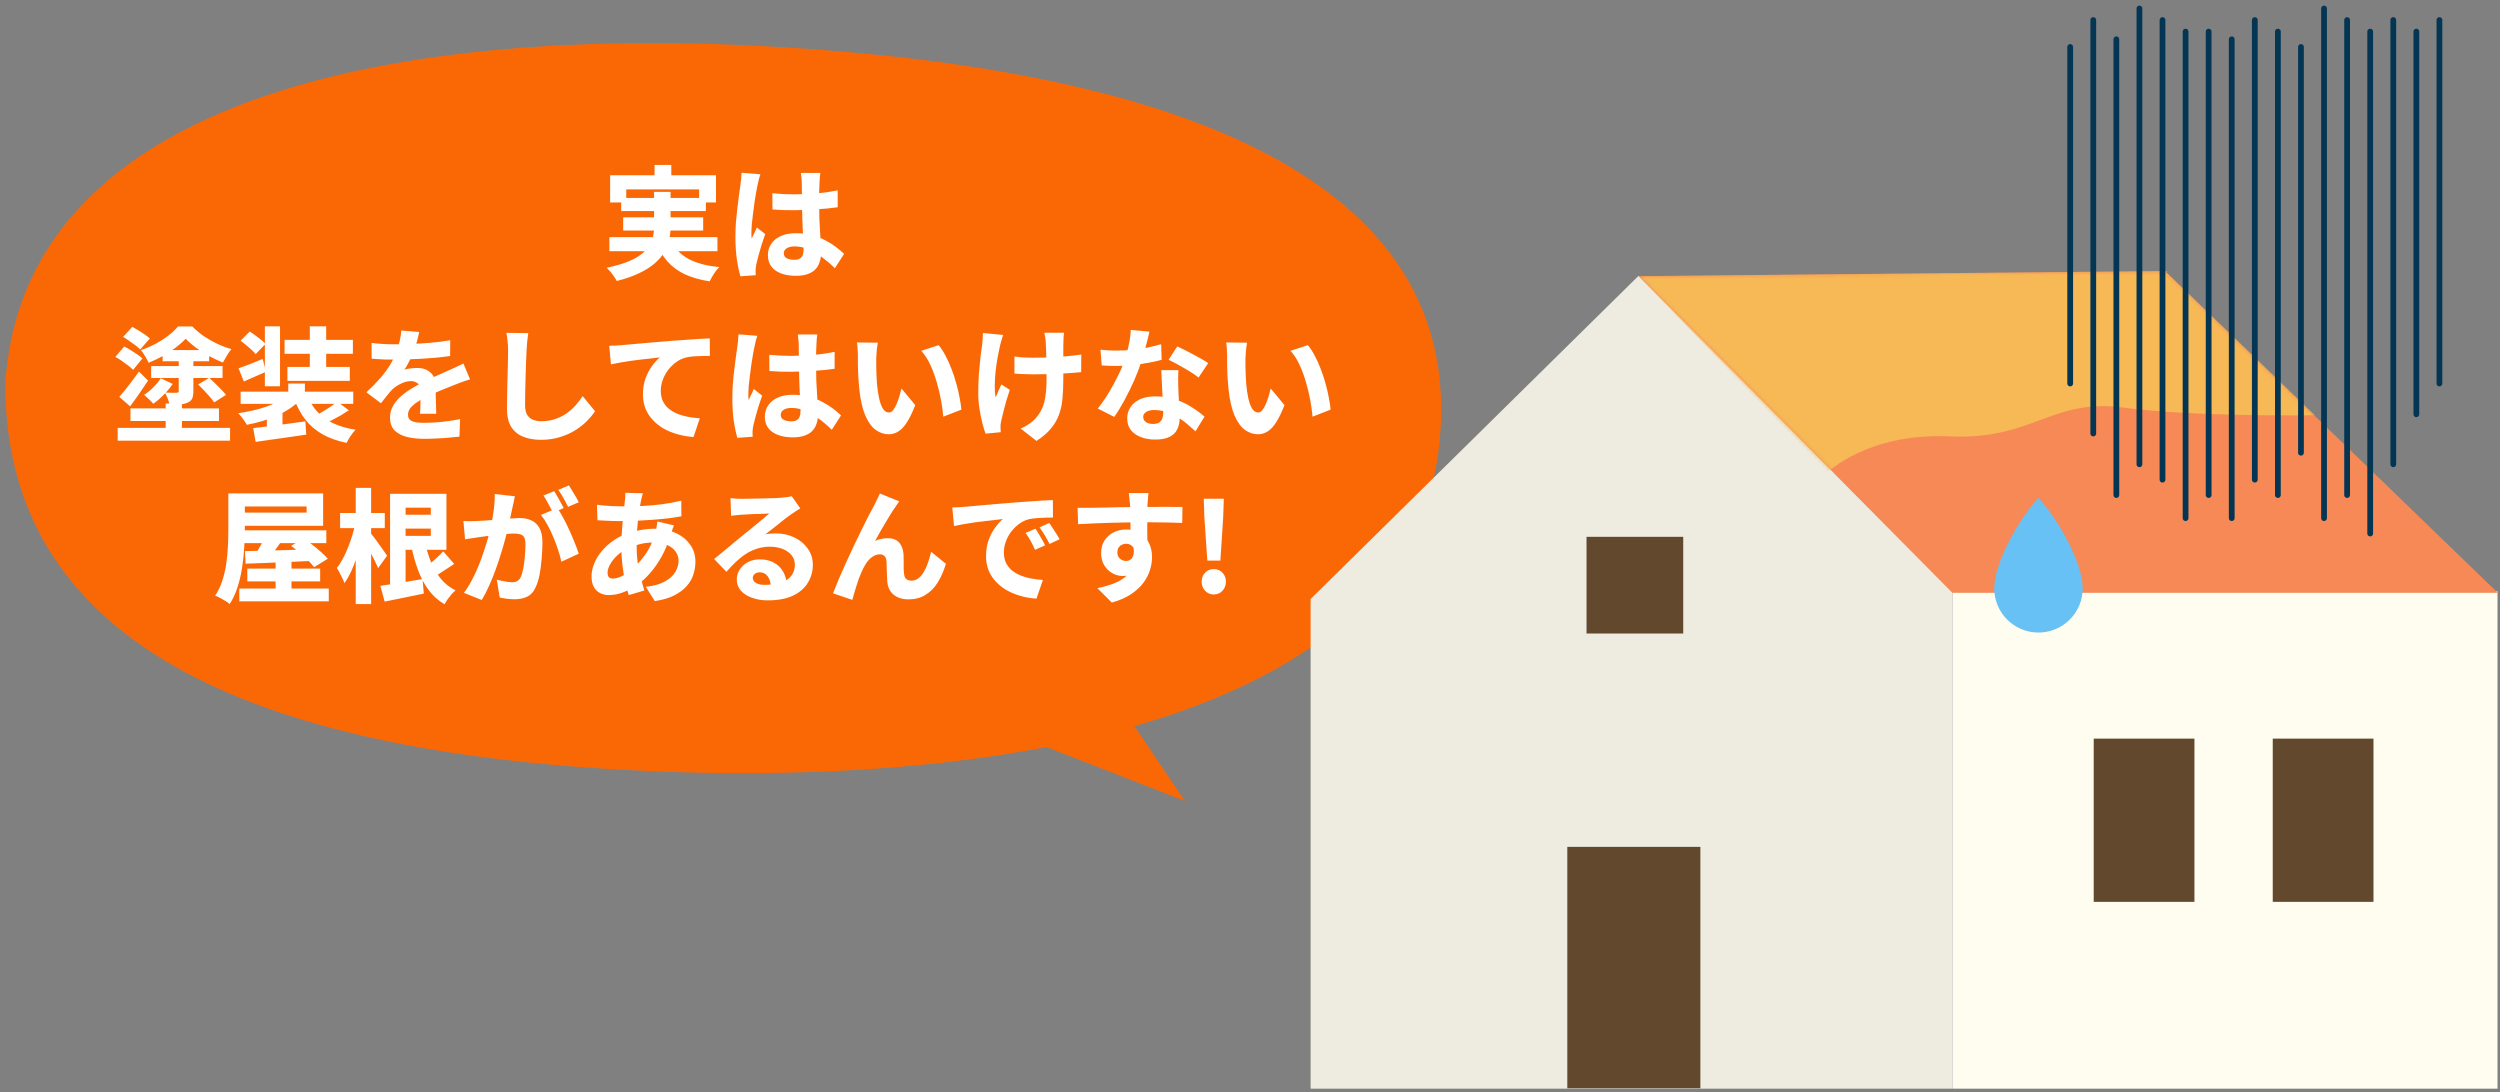 <svg width="650" height="284" viewBox="0 0 650 284" fill="none" xmlns="http://www.w3.org/2000/svg">
<rect x="0" y="0" width="650" height="284" fill="#808080" stroke="none"/>
<g clip-path="url(#clip0_3027_5962)">
<path d="M374.03 117.124C365.503 185.516 263.5 205.738 161.703 200.138C59.905 194.537 1.371 164.341 1.371 99.804C5.907 27.201 98.224 6.475 200.021 12.075C301.81 17.708 383.042 44.847 374.03 117.124Z" fill="#FA6806"/>
<path d="M280.199 166.939L262.034 190.337L308.059 208.235L280.199 166.939Z" fill="#FA6806"/>
<path d="M170.186 42.879H174.538V48.127H170.186V42.879ZM158.634 45.567H186.154V52.639H181.77V49.247H162.826V52.639H158.634V45.567ZM161.514 51.455H183.53V54.879H161.514V51.455ZM158.442 61.663H186.538V65.311H158.442V61.663ZM162.026 56.511H182.826V59.935H162.026V56.511ZM174.378 62.367C175.316 64.458 176.81 66.079 178.858 67.231C180.927 68.383 183.647 69.119 187.018 69.439C186.57 69.866 186.1 70.453 185.61 71.199C185.14 71.946 184.778 72.597 184.522 73.151C182.026 72.767 179.882 72.159 178.09 71.327C176.319 70.495 174.826 69.407 173.61 68.063C172.415 66.719 171.402 65.077 170.57 63.135L174.378 62.367ZM170.058 49.887H174.346V59.039C174.346 60.17 174.218 61.29 173.962 62.399C173.727 63.487 173.311 64.543 172.714 65.567C172.116 66.591 171.284 67.562 170.218 68.479C169.172 69.397 167.839 70.239 166.218 71.007C164.596 71.797 162.644 72.479 160.362 73.055C160.212 72.757 159.988 72.394 159.69 71.967C159.412 71.541 159.092 71.114 158.73 70.687C158.388 70.282 158.058 69.93 157.738 69.631C159.914 69.162 161.727 68.639 163.178 68.063C164.65 67.466 165.834 66.815 166.73 66.111C167.647 65.407 168.34 64.671 168.81 63.903C169.3 63.114 169.631 62.314 169.802 61.503C169.972 60.671 170.058 59.829 170.058 58.975V49.887ZM200.81 50.239C201.748 50.325 202.687 50.399 203.626 50.463C204.564 50.506 205.524 50.527 206.506 50.527C208.447 50.527 210.388 50.442 212.33 50.271C214.292 50.101 216.116 49.834 217.802 49.471V53.887C216.116 54.122 214.303 54.303 212.362 54.431C210.42 54.559 208.468 54.634 206.506 54.655C205.567 54.655 204.618 54.645 203.658 54.623C202.719 54.581 201.78 54.527 200.842 54.463L200.81 50.239ZM213.29 44.959C213.247 45.258 213.204 45.599 213.162 45.983C213.14 46.346 213.119 46.698 213.098 47.039C213.076 47.381 213.055 47.839 213.034 48.415C213.012 48.991 212.991 49.642 212.97 50.367C212.97 51.093 212.97 51.861 212.97 52.671C212.97 54.207 212.991 55.615 213.034 56.895C213.098 58.175 213.162 59.349 213.226 60.415C213.29 61.461 213.343 62.421 213.386 63.295C213.45 64.17 213.482 64.981 213.482 65.727C213.482 66.602 213.354 67.413 213.098 68.159C212.863 68.885 212.49 69.514 211.978 70.047C211.466 70.581 210.794 70.986 209.962 71.263C209.151 71.562 208.159 71.711 206.986 71.711C204.746 71.711 202.964 71.253 201.642 70.335C200.319 69.418 199.658 68.085 199.658 66.335C199.658 65.205 199.956 64.213 200.554 63.359C201.151 62.485 201.994 61.813 203.082 61.343C204.17 60.874 205.45 60.639 206.922 60.639C208.479 60.639 209.887 60.81 211.146 61.151C212.426 61.493 213.578 61.941 214.602 62.495C215.626 63.029 216.543 63.605 217.354 64.223C218.164 64.842 218.868 65.439 219.466 66.015L217.066 69.727C215.828 68.533 214.623 67.519 213.45 66.687C212.298 65.834 211.156 65.183 210.026 64.735C208.895 64.287 207.743 64.063 206.57 64.063C205.738 64.063 205.066 64.223 204.554 64.543C204.042 64.863 203.786 65.301 203.786 65.855C203.786 66.453 204.052 66.89 204.586 67.167C205.119 67.423 205.77 67.551 206.538 67.551C207.135 67.551 207.604 67.445 207.946 67.231C208.308 67.018 208.564 66.709 208.714 66.303C208.863 65.898 208.938 65.397 208.938 64.799C208.938 64.245 208.916 63.53 208.874 62.655C208.831 61.759 208.778 60.778 208.714 59.711C208.671 58.623 208.628 57.482 208.586 56.287C208.543 55.071 208.522 53.877 208.522 52.703C208.522 51.445 208.511 50.314 208.49 49.311C208.49 48.287 208.479 47.551 208.458 47.103C208.458 46.869 208.426 46.538 208.362 46.111C208.319 45.663 208.276 45.279 208.234 44.959H213.29ZM197.706 45.311C197.62 45.546 197.514 45.877 197.386 46.303C197.279 46.709 197.183 47.114 197.098 47.519C197.012 47.903 196.948 48.191 196.906 48.383C196.82 48.767 196.714 49.333 196.586 50.079C196.458 50.826 196.319 51.679 196.17 52.639C196.042 53.578 195.914 54.549 195.786 55.551C195.658 56.533 195.551 57.471 195.466 58.367C195.402 59.263 195.37 60.021 195.37 60.639C195.37 60.81 195.37 61.045 195.37 61.343C195.391 61.621 195.423 61.855 195.466 62.047C195.594 61.685 195.732 61.354 195.882 61.055C196.052 60.735 196.212 60.426 196.362 60.127C196.511 59.807 196.65 59.477 196.778 59.135L198.954 60.863C198.634 61.781 198.314 62.73 197.994 63.711C197.695 64.693 197.428 65.621 197.194 66.495C196.959 67.349 196.778 68.074 196.65 68.671C196.607 68.885 196.564 69.151 196.522 69.471C196.479 69.77 196.458 70.005 196.458 70.175C196.458 70.346 196.458 70.559 196.458 70.815C196.458 71.071 196.468 71.317 196.49 71.551L192.49 71.839C192.17 70.751 191.871 69.322 191.594 67.551C191.338 65.759 191.21 63.775 191.21 61.599C191.21 60.383 191.252 59.125 191.338 57.823C191.444 56.522 191.572 55.263 191.722 54.047C191.871 52.81 192.01 51.701 192.138 50.719C192.287 49.717 192.404 48.906 192.49 48.287C192.554 47.818 192.618 47.274 192.682 46.655C192.746 46.037 192.788 45.461 192.81 44.927L197.706 45.311ZM30.598 111.247H59.814V114.575H30.598V111.247ZM33.926 106.191H56.934V109.455H33.926V106.191ZM42.278 91.023H54.374V93.935H42.278V91.023ZM39.302 95.183H57.862V98.287H39.302V95.183ZM51.526 99.951L54.406 98.223C54.897 98.671 55.409 99.162 55.942 99.695C56.497 100.229 57.02 100.751 57.51 101.263C58.022 101.775 58.438 102.245 58.758 102.671L55.686 104.623C55.409 104.197 55.036 103.717 54.566 103.183C54.097 102.629 53.596 102.074 53.062 101.519C52.529 100.943 52.017 100.421 51.526 99.951ZM46.47 93.071H50.278V101.711C50.278 102.522 50.172 103.162 49.958 103.631C49.766 104.079 49.372 104.431 48.774 104.687C48.22 104.943 47.548 105.103 46.758 105.167C45.99 105.21 45.094 105.231 44.07 105.231C43.985 104.741 43.825 104.197 43.59 103.599C43.356 103.002 43.121 102.49 42.886 102.063C43.484 102.085 44.092 102.106 44.71 102.127C45.329 102.127 45.734 102.127 45.926 102.127C46.118 102.106 46.257 102.063 46.342 101.999C46.428 101.935 46.47 101.818 46.47 101.647V93.071ZM41.798 98.351L44.902 99.823C44.241 100.805 43.452 101.754 42.534 102.671C41.638 103.589 40.742 104.357 39.846 104.975C39.569 104.634 39.196 104.239 38.726 103.791C38.257 103.343 37.83 102.97 37.446 102.671C38.278 102.159 39.089 101.498 39.878 100.687C40.689 99.877 41.329 99.098 41.798 98.351ZM48.262 88.079C47.558 88.847 46.684 89.626 45.638 90.415C44.614 91.183 43.494 91.909 42.278 92.591C41.084 93.253 39.868 93.829 38.63 94.319C38.438 93.829 38.14 93.263 37.734 92.623C37.35 91.983 36.988 91.45 36.646 91.023C37.926 90.597 39.174 90.063 40.39 89.423C41.628 88.762 42.758 88.037 43.782 87.247C44.806 86.458 45.638 85.669 46.278 84.879H49.99C50.908 85.797 51.91 86.639 52.998 87.407C54.108 88.154 55.27 88.815 56.486 89.391C57.702 89.967 58.929 90.426 60.166 90.767C59.782 91.237 59.388 91.802 58.982 92.463C58.598 93.103 58.257 93.701 57.958 94.255C56.87 93.829 55.718 93.295 54.502 92.655C53.286 91.994 52.134 91.269 51.046 90.479C49.958 89.669 49.03 88.869 48.262 88.079ZM43.078 104.911H47.302V113.295H43.078V104.911ZM29.99 92.783L32.294 90.095C32.828 90.351 33.382 90.661 33.958 91.023C34.556 91.386 35.132 91.759 35.686 92.143C36.241 92.506 36.689 92.858 37.03 93.199L34.598 96.175C34.3 95.834 33.884 95.461 33.35 95.055C32.838 94.65 32.284 94.245 31.686 93.839C31.089 93.434 30.524 93.082 29.99 92.783ZM32.006 87.599L34.406 84.975C34.918 85.253 35.462 85.573 36.038 85.935C36.614 86.277 37.158 86.629 37.67 86.991C38.204 87.354 38.63 87.695 38.95 88.015L36.454 90.863C36.156 90.543 35.75 90.191 35.238 89.807C34.748 89.423 34.214 89.039 33.638 88.655C33.084 88.25 32.54 87.898 32.006 87.599ZM31.014 103.183C31.484 102.65 32.006 102.031 32.582 101.327C33.158 100.602 33.745 99.845 34.342 99.055C34.961 98.245 35.558 97.434 36.134 96.623L38.502 98.959C37.777 100.069 37.009 101.199 36.198 102.351C35.409 103.503 34.62 104.602 33.83 105.647L31.014 103.183ZM74.95 99.727H79.27V103.951H74.95V99.727ZM74.566 102.831L77.83 104.207C77.062 104.975 76.166 105.69 75.142 106.351C74.14 107.013 73.052 107.61 71.878 108.143C70.705 108.655 69.468 109.103 68.166 109.487C66.865 109.871 65.532 110.191 64.166 110.447C63.932 109.978 63.59 109.455 63.142 108.879C62.716 108.282 62.31 107.802 61.926 107.439C63.206 107.247 64.465 107.013 65.702 106.735C66.94 106.458 68.113 106.127 69.222 105.743C70.332 105.338 71.345 104.901 72.262 104.431C73.18 103.941 73.948 103.407 74.566 102.831ZM79.974 102.895C80.572 104.495 81.425 105.893 82.534 107.087C83.644 108.282 85.02 109.274 86.662 110.063C88.305 110.831 90.236 111.386 92.454 111.727C92.049 112.133 91.612 112.677 91.142 113.359C90.694 114.042 90.353 114.639 90.118 115.151C87.644 114.639 85.532 113.882 83.782 112.879C82.033 111.877 80.561 110.607 79.366 109.071C78.193 107.535 77.212 105.711 76.422 103.599L79.974 102.895ZM87.686 104.431L90.694 106.671C90.033 107.119 89.329 107.567 88.582 108.015C87.836 108.442 87.1 108.837 86.374 109.199C85.649 109.562 84.977 109.893 84.358 110.191L81.83 108.143C82.47 107.845 83.142 107.482 83.846 107.055C84.572 106.629 85.265 106.191 85.926 105.743C86.609 105.274 87.196 104.837 87.686 104.431ZM65.83 111.311C67.004 111.183 68.326 111.023 69.798 110.831C71.292 110.639 72.86 110.437 74.502 110.223C76.145 109.989 77.777 109.765 79.398 109.551L79.622 113.007C78.086 113.242 76.529 113.466 74.95 113.679C73.393 113.914 71.889 114.127 70.438 114.319C68.988 114.533 67.665 114.725 66.47 114.895L65.83 111.311ZM62.566 101.839H91.846V105.007H62.566V101.839ZM73.99 88.367H91.75V91.983H73.99V88.367ZM74.726 95.407H90.95V99.023H74.726V95.407ZM68.87 84.847H72.806V100.431H68.87V84.847ZM80.55 84.847H84.806V97.935H80.55V84.847ZM62.534 88.591L64.934 86.191C65.617 86.639 66.364 87.173 67.174 87.791C67.985 88.389 68.604 88.933 69.03 89.423L66.47 92.079C66.214 91.738 65.862 91.365 65.414 90.959C64.966 90.533 64.486 90.117 63.974 89.711C63.484 89.285 63.004 88.911 62.534 88.591ZM62.022 95.759C62.854 95.461 63.814 95.109 64.902 94.703C66.012 94.277 67.142 93.818 68.294 93.327L69.158 96.655C68.22 97.061 67.249 97.487 66.246 97.935C65.244 98.383 64.294 98.799 63.398 99.183L62.022 95.759ZM69.382 108.047L71.718 105.711L73.446 106.255V112.687H69.382V108.047ZM108.998 86.319C108.87 86.917 108.689 87.685 108.454 88.623C108.22 89.541 107.868 90.586 107.398 91.759C107.1 92.485 106.748 93.253 106.342 94.063C105.937 94.853 105.532 95.546 105.126 96.143C105.361 96.037 105.681 95.951 106.086 95.887C106.513 95.802 106.94 95.749 107.366 95.727C107.814 95.685 108.198 95.663 108.518 95.663C109.884 95.663 111.014 96.058 111.91 96.847C112.828 97.637 113.286 98.81 113.286 100.367C113.286 100.794 113.286 101.317 113.286 101.935C113.308 102.554 113.318 103.194 113.318 103.855C113.34 104.517 113.361 105.178 113.382 105.839C113.404 106.479 113.414 107.055 113.414 107.567H109.19C109.233 107.205 109.265 106.789 109.286 106.319C109.308 105.85 109.318 105.349 109.318 104.815C109.34 104.261 109.35 103.738 109.35 103.247C109.372 102.735 109.382 102.255 109.382 101.807C109.382 100.762 109.116 100.047 108.582 99.663C108.049 99.279 107.473 99.087 106.854 99.087C106.001 99.087 105.126 99.311 104.23 99.759C103.334 100.186 102.588 100.687 101.99 101.263C101.521 101.754 101.052 102.298 100.582 102.895C100.113 103.471 99.601 104.122 99.046 104.847L95.27 101.999C96.593 100.783 97.756 99.599 98.758 98.447C99.782 97.295 100.657 96.122 101.382 94.927C102.108 93.733 102.705 92.517 103.174 91.279C103.473 90.405 103.729 89.509 103.942 88.591C104.156 87.674 104.284 86.789 104.326 85.935L108.998 86.319ZM96.614 89.167C97.446 89.274 98.396 89.359 99.462 89.423C100.529 89.487 101.478 89.519 102.31 89.519C103.718 89.519 105.265 89.487 106.95 89.423C108.636 89.359 110.342 89.253 112.07 89.103C113.82 88.954 115.484 88.741 117.062 88.463L117.03 92.559C115.9 92.73 114.662 92.879 113.318 93.007C111.996 93.114 110.652 93.21 109.286 93.295C107.921 93.359 106.62 93.413 105.382 93.455C104.145 93.477 103.046 93.487 102.086 93.487C101.66 93.487 101.126 93.487 100.486 93.487C99.868 93.466 99.217 93.434 98.534 93.391C97.852 93.349 97.212 93.306 96.614 93.263V89.167ZM122.214 98.639C121.873 98.725 121.457 98.853 120.966 99.023C120.476 99.194 119.974 99.375 119.462 99.567C118.972 99.738 118.534 99.909 118.15 100.079C117.148 100.463 115.953 100.943 114.566 101.519C113.201 102.074 111.772 102.735 110.278 103.503C109.34 103.973 108.561 104.442 107.942 104.911C107.324 105.381 106.854 105.85 106.534 106.319C106.236 106.789 106.086 107.301 106.086 107.855C106.086 108.239 106.161 108.57 106.31 108.847C106.481 109.103 106.737 109.317 107.078 109.487C107.441 109.637 107.889 109.754 108.422 109.839C108.977 109.903 109.638 109.935 110.406 109.935C111.793 109.935 113.318 109.85 114.982 109.679C116.668 109.487 118.214 109.253 119.622 108.975L119.462 113.519C118.801 113.605 117.937 113.69 116.87 113.775C115.825 113.882 114.726 113.957 113.574 113.999C112.444 114.063 111.356 114.095 110.31 114.095C108.604 114.095 107.078 113.925 105.734 113.583C104.412 113.242 103.356 112.677 102.566 111.887C101.798 111.077 101.414 109.978 101.414 108.591C101.414 107.439 101.681 106.405 102.214 105.487C102.748 104.57 103.441 103.738 104.294 102.991C105.148 102.245 106.076 101.573 107.078 100.975C108.081 100.378 109.062 99.845 110.022 99.375C111.004 98.863 111.868 98.437 112.614 98.095C113.382 97.754 114.086 97.445 114.726 97.167C115.388 96.869 116.028 96.581 116.646 96.303C117.308 96.026 117.948 95.738 118.566 95.439C119.206 95.141 119.846 94.831 120.486 94.511L122.214 98.639ZM137.35 86.607C137.244 87.311 137.148 88.079 137.062 88.911C136.998 89.743 136.945 90.501 136.902 91.183C136.86 92.015 136.817 93.05 136.774 94.287C136.732 95.503 136.689 96.783 136.646 98.127C136.604 99.471 136.572 100.783 136.55 102.063C136.529 103.322 136.518 104.421 136.518 105.359C136.518 106.405 136.7 107.237 137.062 107.855C137.446 108.453 137.948 108.879 138.566 109.135C139.206 109.391 139.921 109.519 140.71 109.519C141.969 109.519 143.132 109.349 144.198 109.007C145.286 108.645 146.268 108.175 147.142 107.599C148.017 107.002 148.817 106.309 149.542 105.519C150.268 104.73 150.918 103.887 151.494 102.991L154.726 106.927C154.214 107.695 153.542 108.506 152.71 109.359C151.878 110.213 150.876 111.023 149.702 111.791C148.529 112.538 147.185 113.146 145.67 113.615C144.156 114.106 142.481 114.351 140.646 114.351C138.854 114.351 137.286 114.074 135.942 113.519C134.62 112.965 133.596 112.101 132.87 110.927C132.166 109.733 131.814 108.218 131.814 106.383C131.814 105.551 131.825 104.581 131.846 103.471C131.868 102.362 131.889 101.21 131.91 100.015C131.953 98.799 131.985 97.615 132.006 96.463C132.028 95.29 132.049 94.245 132.07 93.327C132.092 92.389 132.102 91.674 132.102 91.183C132.102 90.351 132.06 89.541 131.974 88.751C131.91 87.962 131.804 87.226 131.654 86.543L137.35 86.607ZM158.398 89.903C159.038 89.882 159.656 89.861 160.254 89.839C160.851 89.797 161.299 89.765 161.598 89.743C162.302 89.679 163.134 89.605 164.094 89.519C165.075 89.413 166.152 89.317 167.326 89.231C168.52 89.125 169.79 89.018 171.134 88.911C172.478 88.805 173.886 88.687 175.358 88.559C176.446 88.474 177.544 88.399 178.654 88.335C179.784 88.25 180.862 88.175 181.886 88.111C182.91 88.047 183.795 88.005 184.542 87.983L184.574 92.527C184.019 92.527 183.368 92.538 182.622 92.559C181.875 92.581 181.128 92.613 180.382 92.655C179.656 92.698 178.995 92.794 178.398 92.943C177.502 93.157 176.648 93.551 175.838 94.127C175.048 94.703 174.344 95.386 173.726 96.175C173.128 96.965 172.659 97.829 172.318 98.767C171.976 99.685 171.806 100.623 171.806 101.583C171.806 102.586 171.976 103.471 172.318 104.239C172.68 104.986 173.171 105.637 173.79 106.191C174.43 106.725 175.176 107.173 176.03 107.535C176.883 107.898 177.811 108.175 178.814 108.367C179.816 108.559 180.862 108.687 181.95 108.751L180.318 113.615C178.931 113.53 177.587 113.306 176.286 112.943C174.984 112.581 173.779 112.101 172.67 111.503C171.582 110.885 170.622 110.138 169.79 109.263C168.958 108.389 168.307 107.397 167.838 106.287C167.39 105.157 167.166 103.898 167.166 102.511C167.166 101.018 167.39 99.642 167.838 98.383C168.307 97.125 168.883 96.037 169.566 95.119C170.248 94.181 170.92 93.445 171.582 92.911C170.984 92.975 170.291 93.061 169.502 93.167C168.712 93.253 167.848 93.349 166.91 93.455C165.992 93.562 165.054 93.679 164.094 93.807C163.155 93.935 162.227 94.085 161.31 94.255C160.414 94.405 159.592 94.565 158.846 94.735L158.398 89.903ZM200.013 92.239C200.951 92.325 201.89 92.399 202.829 92.463C203.767 92.506 204.727 92.527 205.709 92.527C207.65 92.527 209.591 92.442 211.533 92.271C213.495 92.101 215.319 91.834 217.005 91.471V95.887C215.319 96.122 213.506 96.303 211.565 96.431C209.623 96.559 207.671 96.634 205.709 96.655C204.77 96.655 203.821 96.645 202.861 96.623C201.922 96.581 200.983 96.527 200.045 96.463L200.013 92.239ZM212.493 86.959C212.45 87.258 212.407 87.599 212.365 87.983C212.343 88.346 212.322 88.698 212.301 89.039C212.279 89.381 212.258 89.839 212.237 90.415C212.215 90.991 212.194 91.642 212.173 92.367C212.173 93.093 212.173 93.861 212.173 94.671C212.173 96.207 212.194 97.615 212.237 98.895C212.301 100.175 212.365 101.349 212.429 102.415C212.493 103.461 212.546 104.421 212.589 105.295C212.653 106.17 212.685 106.981 212.685 107.727C212.685 108.602 212.557 109.413 212.301 110.159C212.066 110.885 211.693 111.514 211.181 112.047C210.669 112.581 209.997 112.986 209.165 113.263C208.354 113.562 207.362 113.711 206.189 113.711C203.949 113.711 202.167 113.253 200.845 112.335C199.522 111.418 198.861 110.085 198.861 108.335C198.861 107.205 199.159 106.213 199.757 105.359C200.354 104.485 201.197 103.813 202.285 103.343C203.373 102.874 204.653 102.639 206.125 102.639C207.682 102.639 209.09 102.81 210.349 103.151C211.629 103.493 212.781 103.941 213.805 104.495C214.829 105.029 215.746 105.605 216.557 106.223C217.367 106.842 218.071 107.439 218.669 108.015L216.269 111.727C215.031 110.533 213.826 109.519 212.653 108.687C211.501 107.834 210.359 107.183 209.229 106.735C208.098 106.287 206.946 106.063 205.773 106.063C204.941 106.063 204.269 106.223 203.757 106.543C203.245 106.863 202.989 107.301 202.989 107.855C202.989 108.453 203.255 108.89 203.789 109.167C204.322 109.423 204.973 109.551 205.741 109.551C206.338 109.551 206.807 109.445 207.149 109.231C207.511 109.018 207.767 108.709 207.917 108.303C208.066 107.898 208.141 107.397 208.141 106.799C208.141 106.245 208.119 105.53 208.077 104.655C208.034 103.759 207.981 102.778 207.917 101.711C207.874 100.623 207.831 99.482 207.789 98.287C207.746 97.071 207.725 95.877 207.725 94.703C207.725 93.445 207.714 92.314 207.693 91.311C207.693 90.287 207.682 89.551 207.661 89.103C207.661 88.869 207.629 88.538 207.565 88.111C207.522 87.663 207.479 87.279 207.437 86.959H212.493ZM196.909 87.311C196.823 87.546 196.717 87.877 196.589 88.303C196.482 88.709 196.386 89.114 196.301 89.519C196.215 89.903 196.151 90.191 196.109 90.383C196.023 90.767 195.917 91.333 195.789 92.079C195.661 92.826 195.522 93.679 195.373 94.639C195.245 95.578 195.117 96.549 194.989 97.551C194.861 98.533 194.754 99.471 194.669 100.367C194.605 101.263 194.573 102.021 194.573 102.639C194.573 102.81 194.573 103.045 194.573 103.343C194.594 103.621 194.626 103.855 194.669 104.047C194.797 103.685 194.935 103.354 195.085 103.055C195.255 102.735 195.415 102.426 195.565 102.127C195.714 101.807 195.853 101.477 195.981 101.135L198.157 102.863C197.837 103.781 197.517 104.73 197.197 105.711C196.898 106.693 196.631 107.621 196.397 108.495C196.162 109.349 195.981 110.074 195.853 110.671C195.81 110.885 195.767 111.151 195.725 111.471C195.682 111.77 195.661 112.005 195.661 112.175C195.661 112.346 195.661 112.559 195.661 112.815C195.661 113.071 195.671 113.317 195.693 113.551L191.693 113.839C191.373 112.751 191.074 111.322 190.797 109.551C190.541 107.759 190.413 105.775 190.413 103.599C190.413 102.383 190.455 101.125 190.541 99.823C190.647 98.522 190.775 97.263 190.925 96.047C191.074 94.81 191.213 93.701 191.341 92.719C191.49 91.717 191.607 90.906 191.693 90.287C191.757 89.818 191.821 89.274 191.885 88.655C191.949 88.037 191.991 87.461 192.013 86.927L196.909 87.311ZM228.237 89.103C228.151 89.509 228.077 89.978 228.013 90.511C227.97 91.023 227.927 91.525 227.885 92.015C227.842 92.506 227.821 92.911 227.821 93.231C227.821 93.914 227.821 94.629 227.821 95.375C227.842 96.101 227.863 96.826 227.885 97.551C227.906 98.277 227.949 99.023 228.013 99.791C228.141 101.242 228.333 102.533 228.589 103.663C228.845 104.773 229.175 105.647 229.581 106.287C229.986 106.927 230.509 107.247 231.149 107.247C231.533 107.247 231.885 107.045 232.205 106.639C232.546 106.213 232.855 105.669 233.133 105.007C233.41 104.346 233.655 103.663 233.869 102.959C234.082 102.234 234.253 101.583 234.381 101.007L237.965 105.327C237.239 107.205 236.514 108.698 235.789 109.807C235.085 110.917 234.349 111.706 233.581 112.175C232.813 112.666 231.981 112.911 231.085 112.911C229.869 112.911 228.727 112.527 227.661 111.759C226.615 110.991 225.719 109.743 224.973 108.015C224.226 106.266 223.703 103.951 223.405 101.071C223.298 100.069 223.213 99.023 223.149 97.935C223.106 96.847 223.074 95.813 223.053 94.831C223.053 93.85 223.053 93.029 223.053 92.367C223.053 91.898 223.031 91.354 222.989 90.735C222.967 90.117 222.903 89.551 222.797 89.039L228.237 89.103ZM244.045 89.743C244.663 90.469 245.25 91.365 245.805 92.431C246.381 93.498 246.903 94.65 247.373 95.887C247.863 97.125 248.279 98.383 248.621 99.663C248.983 100.922 249.271 102.149 249.485 103.343C249.719 104.517 249.879 105.573 249.965 106.511L245.261 108.335C245.154 107.077 244.962 105.679 244.685 104.143C244.407 102.586 244.034 101.018 243.565 99.439C243.117 97.839 242.562 96.325 241.901 94.895C241.239 93.445 240.45 92.218 239.533 91.215L244.045 89.743ZM276.653 86.511C276.589 86.895 276.546 87.29 276.525 87.695C276.503 88.079 276.493 88.453 276.493 88.815C276.471 89.114 276.461 89.583 276.461 90.223C276.461 90.842 276.461 91.546 276.461 92.335C276.461 93.125 276.461 93.925 276.461 94.735C276.461 95.525 276.461 96.261 276.461 96.943C276.461 97.605 276.461 98.127 276.461 98.511C276.461 100.41 276.386 102.127 276.237 103.663C276.109 105.199 275.799 106.607 275.309 107.887C274.839 109.167 274.135 110.362 273.197 111.471C272.279 112.581 271.042 113.637 269.485 114.639L265.389 111.439C266.029 111.162 266.722 110.778 267.469 110.287C268.237 109.775 268.845 109.253 269.293 108.719C269.826 108.122 270.274 107.493 270.637 106.831C270.999 106.17 271.287 105.434 271.501 104.623C271.714 103.813 271.863 102.906 271.949 101.903C272.055 100.901 272.109 99.759 272.109 98.479C272.109 97.861 272.098 97.103 272.077 96.207C272.077 95.311 272.066 94.383 272.045 93.423C272.023 92.463 272.002 91.578 271.981 90.767C271.959 89.935 271.927 89.285 271.885 88.815C271.863 88.41 271.81 87.994 271.725 87.567C271.661 87.119 271.597 86.767 271.533 86.511H276.653ZM263.757 92.687C264.311 92.751 264.845 92.815 265.357 92.879C265.869 92.922 266.381 92.954 266.893 92.975C267.426 92.997 267.97 93.007 268.525 93.007C269.911 93.007 271.383 92.975 272.941 92.911C274.498 92.847 275.991 92.751 277.421 92.623C278.871 92.474 280.109 92.325 281.133 92.175L281.101 96.751C280.119 96.858 278.935 96.954 277.549 97.039C276.162 97.125 274.701 97.199 273.165 97.263C271.629 97.306 270.125 97.327 268.653 97.327C268.205 97.327 267.703 97.317 267.149 97.295C266.594 97.274 266.029 97.253 265.453 97.231C264.898 97.21 264.333 97.178 263.757 97.135V92.687ZM260.813 87.087C260.663 87.514 260.514 87.994 260.365 88.527C260.215 89.061 260.098 89.498 260.013 89.839C259.821 90.65 259.618 91.642 259.405 92.815C259.191 93.967 259.01 95.183 258.861 96.463C258.733 97.743 258.658 98.981 258.637 100.175C258.615 101.37 258.69 102.426 258.861 103.343C259.074 102.895 259.309 102.351 259.565 101.711C259.842 101.071 260.109 100.485 260.365 99.951L262.541 101.359C262.221 102.319 261.911 103.301 261.613 104.303C261.335 105.285 261.09 106.213 260.877 107.087C260.663 107.962 260.482 108.719 260.333 109.359C260.269 109.615 260.215 109.903 260.173 110.223C260.13 110.543 260.119 110.789 260.141 110.959C260.141 111.13 260.141 111.343 260.141 111.599C260.162 111.855 260.183 112.111 260.205 112.367L256.237 112.751C256.002 112.111 255.735 111.226 255.437 110.095C255.138 108.943 254.882 107.685 254.669 106.319C254.455 104.954 254.349 103.621 254.349 102.319C254.349 100.549 254.402 98.853 254.509 97.231C254.637 95.61 254.775 94.138 254.925 92.815C255.095 91.471 255.245 90.373 255.373 89.519C255.437 89.05 255.479 88.559 255.501 88.047C255.522 87.514 255.543 87.023 255.565 86.575L260.813 87.087ZM286.125 90.927C286.85 91.013 287.618 91.077 288.429 91.119C289.239 91.141 289.922 91.151 290.477 91.151C291.842 91.151 293.218 91.077 294.605 90.927C295.991 90.778 297.314 90.575 298.573 90.319C299.831 90.063 300.941 89.786 301.901 89.487L302.029 93.551C301.154 93.807 300.077 94.053 298.797 94.287C297.538 94.522 296.183 94.725 294.733 94.895C293.303 95.066 291.895 95.151 290.509 95.151C289.847 95.151 289.186 95.141 288.525 95.119C287.863 95.098 287.17 95.066 286.445 95.023L286.125 90.927ZM298.861 86.223C298.733 86.799 298.562 87.514 298.349 88.367C298.135 89.221 297.89 90.138 297.613 91.119C297.357 92.079 297.069 93.029 296.749 93.967C296.279 95.503 295.661 97.146 294.893 98.895C294.125 100.623 293.293 102.319 292.397 103.983C291.501 105.647 290.605 107.119 289.709 108.399L285.421 106.223C286.146 105.327 286.861 104.335 287.565 103.247C288.269 102.159 288.93 101.039 289.549 99.887C290.167 98.735 290.722 97.637 291.213 96.591C291.703 95.525 292.098 94.565 292.397 93.711C292.802 92.517 293.154 91.215 293.453 89.807C293.773 88.378 293.954 87.034 293.997 85.775L298.861 86.223ZM306.381 96.239C306.338 96.901 306.317 97.594 306.317 98.319C306.317 99.023 306.327 99.759 306.349 100.527C306.37 100.975 306.391 101.573 306.413 102.319C306.455 103.066 306.498 103.855 306.541 104.687C306.583 105.519 306.615 106.309 306.637 107.055C306.679 107.802 306.701 108.389 306.701 108.815C306.701 109.839 306.498 110.767 306.093 111.599C305.709 112.431 305.058 113.082 304.141 113.551C303.223 114.042 301.965 114.287 300.365 114.287C298.999 114.287 297.762 114.074 296.653 113.647C295.565 113.242 294.69 112.634 294.029 111.823C293.389 111.013 293.069 109.999 293.069 108.783C293.069 107.738 293.346 106.778 293.901 105.903C294.455 105.029 295.277 104.335 296.365 103.823C297.453 103.311 298.775 103.055 300.333 103.055C302.231 103.055 303.981 103.322 305.581 103.855C307.202 104.389 308.642 105.071 309.901 105.903C311.181 106.714 312.269 107.525 313.165 108.335L310.829 112.143C310.253 111.631 309.602 111.055 308.877 110.415C308.151 109.775 307.33 109.167 306.413 108.591C305.495 108.015 304.503 107.546 303.437 107.183C302.391 106.799 301.261 106.607 300.045 106.607C299.191 106.607 298.509 106.778 297.997 107.119C297.485 107.439 297.229 107.855 297.229 108.367C297.229 108.922 297.453 109.37 297.901 109.711C298.37 110.053 298.989 110.223 299.757 110.223C300.439 110.223 300.973 110.106 301.357 109.871C301.741 109.615 302.018 109.274 302.189 108.847C302.359 108.399 302.445 107.877 302.445 107.279C302.445 106.831 302.423 106.17 302.381 105.295C302.338 104.399 302.285 103.407 302.221 102.319C302.178 101.231 302.125 100.154 302.061 99.087C302.018 97.999 301.975 97.05 301.933 96.239H306.381ZM311.629 98.159C310.989 97.647 310.199 97.103 309.261 96.527C308.322 95.951 307.362 95.397 306.381 94.863C305.399 94.309 304.546 93.871 303.821 93.551L306.093 90.063C306.669 90.319 307.33 90.639 308.077 91.023C308.823 91.386 309.581 91.781 310.349 92.207C311.117 92.613 311.831 93.007 312.493 93.391C313.175 93.775 313.719 94.117 314.125 94.415L311.629 98.159ZM324.237 89.103C324.151 89.509 324.077 89.978 324.013 90.511C323.97 91.023 323.927 91.525 323.885 92.015C323.842 92.506 323.821 92.911 323.821 93.231C323.821 93.914 323.821 94.629 323.821 95.375C323.842 96.101 323.863 96.826 323.885 97.551C323.906 98.277 323.949 99.023 324.013 99.791C324.141 101.242 324.333 102.533 324.589 103.663C324.845 104.773 325.175 105.647 325.581 106.287C325.986 106.927 326.509 107.247 327.149 107.247C327.533 107.247 327.885 107.045 328.205 106.639C328.546 106.213 328.855 105.669 329.133 105.007C329.41 104.346 329.655 103.663 329.869 102.959C330.082 102.234 330.253 101.583 330.381 101.007L333.965 105.327C333.239 107.205 332.514 108.698 331.789 109.807C331.085 110.917 330.349 111.706 329.581 112.175C328.813 112.666 327.981 112.911 327.085 112.911C325.869 112.911 324.727 112.527 323.661 111.759C322.615 110.991 321.719 109.743 320.973 108.015C320.226 106.266 319.703 103.951 319.405 101.071C319.298 100.069 319.213 99.023 319.149 97.935C319.106 96.847 319.074 95.813 319.053 94.831C319.053 93.85 319.053 93.029 319.053 92.367C319.053 91.898 319.031 91.354 318.989 90.735C318.967 90.117 318.903 89.551 318.797 89.039L324.237 89.103ZM340.045 89.743C340.663 90.469 341.25 91.365 341.805 92.431C342.381 93.498 342.903 94.65 343.373 95.887C343.863 97.125 344.279 98.383 344.621 99.663C344.983 100.922 345.271 102.149 345.485 103.343C345.719 104.517 345.879 105.573 345.965 106.511L341.261 108.335C341.154 107.077 340.962 105.679 340.685 104.143C340.407 102.586 340.034 101.018 339.565 99.439C339.117 97.839 338.562 96.325 337.901 94.895C337.239 93.445 336.45 92.218 335.533 91.215L340.045 89.743ZM59.37 128.287H63.658V137.663C63.658 139.071 63.605 140.618 63.498 142.303C63.413 143.989 63.231 145.717 62.954 147.487C62.698 149.258 62.303 150.965 61.77 152.607C61.258 154.25 60.575 155.733 59.722 157.055C59.466 156.821 59.103 156.554 58.634 156.255C58.186 155.978 57.717 155.711 57.226 155.455C56.735 155.199 56.309 155.007 55.946 154.879C56.757 153.663 57.386 152.33 57.834 150.879C58.303 149.407 58.645 147.903 58.858 146.367C59.071 144.81 59.21 143.285 59.274 141.791C59.338 140.298 59.37 138.922 59.37 137.663V128.287ZM61.77 128.287H84.01V136.703H61.77V133.279H79.722V131.679H61.77V128.287ZM62.762 137.887H84.842V141.215H62.762V137.887ZM64.298 147.839H83.242V151.167H64.298V147.839ZM62.218 153.023H85.482V156.351H62.218V153.023ZM71.658 145.631H75.786V155.295H71.658V145.631ZM63.69 143.295C65.183 143.253 66.9 143.21 68.842 143.167C70.805 143.125 72.863 143.071 75.018 143.007C77.194 142.922 79.349 142.837 81.482 142.751L81.386 145.823C79.295 145.909 77.194 146.005 75.082 146.111C72.97 146.197 70.954 146.282 69.034 146.367C67.114 146.431 65.386 146.495 63.85 146.559L63.69 143.295ZM69.322 138.655L73.642 140.063C72.938 141.066 72.223 142.069 71.498 143.071C70.772 144.053 70.111 144.895 69.514 145.599L66.218 144.287C66.602 143.775 66.986 143.189 67.37 142.527C67.754 141.866 68.117 141.205 68.458 140.543C68.799 139.861 69.087 139.231 69.322 138.655ZM75.69 141.919L78.954 139.967C79.658 140.458 80.404 141.013 81.194 141.631C82.004 142.25 82.762 142.879 83.466 143.519C84.191 144.159 84.778 144.746 85.226 145.279L81.674 147.455C81.29 146.943 80.757 146.357 80.074 145.695C79.412 145.034 78.698 144.373 77.93 143.711C77.162 143.05 76.415 142.453 75.69 141.919ZM103.37 128.383H116.074V142.943H103.37V139.327H112.01V131.999H103.37V128.383ZM103.85 133.823H113.994V137.439H103.85V133.823ZM101.418 128.383H105.45V153.983H101.418V128.383ZM98.89 152.319C100.298 152.127 101.983 151.871 103.946 151.551C105.908 151.231 107.882 150.901 109.866 150.559L110.186 154.335C108.436 154.719 106.676 155.082 104.906 155.423C103.135 155.765 101.503 156.095 100.01 156.415L98.89 152.319ZM115.242 143.359L118.09 146.623C117.364 147.071 116.65 147.541 115.946 148.031C115.242 148.501 114.559 148.949 113.898 149.375C113.258 149.781 112.639 150.143 112.042 150.463L110.026 147.903C110.538 147.541 111.114 147.103 111.754 146.591C112.415 146.058 113.044 145.514 113.642 144.959C114.26 144.383 114.794 143.85 115.242 143.359ZM110.474 140.863C110.858 142.719 111.38 144.469 112.042 146.111C112.724 147.754 113.588 149.215 114.634 150.495C115.679 151.754 116.948 152.757 118.442 153.503C118.122 153.759 117.77 154.101 117.386 154.527C117.023 154.954 116.682 155.391 116.362 155.839C116.042 156.287 115.786 156.714 115.594 157.119C113.93 156.138 112.532 154.879 111.402 153.343C110.271 151.807 109.343 150.037 108.618 148.031C107.892 146.026 107.295 143.839 106.826 141.471L110.474 140.863ZM88.426 133.375H100.042V137.311H88.426V133.375ZM92.49 126.847H96.49V157.055H92.49V126.847ZM92.362 136.127L94.794 136.991C94.559 138.271 94.26 139.594 93.898 140.959C93.556 142.325 93.162 143.669 92.714 144.991C92.266 146.314 91.775 147.551 91.242 148.703C90.709 149.834 90.143 150.805 89.546 151.615C89.354 151.018 89.055 150.346 88.65 149.599C88.266 148.831 87.914 148.191 87.594 147.679C88.148 146.975 88.66 146.175 89.13 145.279C89.621 144.362 90.069 143.391 90.474 142.367C90.9 141.322 91.274 140.266 91.594 139.199C91.914 138.133 92.17 137.109 92.362 136.127ZM96.362 138.591C96.554 138.805 96.853 139.189 97.258 139.743C97.684 140.277 98.122 140.874 98.57 141.535C99.039 142.175 99.466 142.773 99.85 143.327C100.234 143.861 100.5 144.245 100.65 144.479L98.314 147.711C98.1 147.199 97.834 146.613 97.514 145.951C97.194 145.29 96.853 144.618 96.49 143.935C96.127 143.253 95.764 142.602 95.402 141.983C95.061 141.365 94.762 140.842 94.506 140.415L96.362 138.591ZM133.866 129.023C133.78 129.45 133.684 129.93 133.578 130.463C133.471 130.975 133.364 131.445 133.258 131.871C133.151 132.383 133.034 132.927 132.906 133.503C132.799 134.058 132.682 134.613 132.554 135.167C132.447 135.701 132.34 136.223 132.234 136.735C132.02 137.653 131.743 138.73 131.402 139.967C131.082 141.205 130.698 142.538 130.25 143.967C129.823 145.375 129.343 146.805 128.81 148.255C128.298 149.685 127.732 151.071 127.114 152.415C126.516 153.759 125.898 154.954 125.258 155.999L120.618 154.143C121.386 153.119 122.09 151.989 122.73 150.751C123.391 149.493 123.988 148.202 124.522 146.879C125.055 145.557 125.524 144.255 125.93 142.975C126.356 141.674 126.719 140.469 127.018 139.359C127.316 138.25 127.551 137.29 127.722 136.479C128.02 135.007 128.255 133.599 128.426 132.255C128.596 130.911 128.66 129.642 128.618 128.447L133.866 129.023ZM144.906 132.095C145.396 132.799 145.919 133.663 146.474 134.687C147.028 135.711 147.562 136.799 148.074 137.951C148.586 139.082 149.055 140.181 149.482 141.247C149.908 142.314 150.239 143.221 150.474 143.967L145.962 146.047C145.77 145.13 145.492 144.127 145.13 143.039C144.767 141.93 144.351 140.81 143.882 139.679C143.412 138.549 142.9 137.482 142.346 136.479C141.791 135.455 141.226 134.591 140.65 133.887L144.906 132.095ZM120.49 135.455C121.087 135.498 121.674 135.519 122.25 135.519C122.847 135.498 123.455 135.477 124.074 135.455C124.607 135.434 125.247 135.402 125.994 135.359C126.74 135.295 127.53 135.231 128.362 135.167C129.215 135.103 130.058 135.039 130.89 134.975C131.743 134.89 132.532 134.826 133.258 134.783C133.983 134.719 134.591 134.687 135.082 134.687C136.255 134.687 137.279 134.89 138.154 135.295C139.05 135.701 139.754 136.373 140.266 137.311C140.778 138.229 141.034 139.466 141.034 141.023C141.034 142.261 140.97 143.626 140.842 145.119C140.735 146.591 140.554 148.01 140.298 149.375C140.042 150.719 139.679 151.861 139.21 152.799C138.698 153.93 137.983 154.709 137.066 155.135C136.148 155.583 135.06 155.807 133.802 155.807C133.183 155.807 132.522 155.765 131.818 155.679C131.114 155.594 130.484 155.487 129.93 155.359L129.162 150.719C129.588 150.826 130.047 150.933 130.538 151.039C131.05 151.146 131.53 151.231 131.978 151.295C132.447 151.359 132.81 151.391 133.066 151.391C133.599 151.391 134.058 151.295 134.442 151.103C134.826 150.911 135.135 150.57 135.37 150.079C135.647 149.525 135.871 148.767 136.042 147.807C136.234 146.847 136.372 145.813 136.458 144.703C136.564 143.573 136.618 142.506 136.618 141.503C136.618 140.671 136.5 140.063 136.266 139.679C136.052 139.295 135.711 139.039 135.242 138.911C134.794 138.783 134.239 138.719 133.578 138.719C133.13 138.719 132.49 138.762 131.658 138.847C130.847 138.911 129.983 138.997 129.066 139.103C128.148 139.189 127.295 139.285 126.506 139.391C125.716 139.498 125.098 139.583 124.65 139.647C124.159 139.733 123.54 139.829 122.794 139.935C122.047 140.021 121.418 140.117 120.906 140.223L120.49 135.455ZM144.074 127.711C144.351 128.095 144.639 128.565 144.938 129.119C145.258 129.653 145.556 130.186 145.834 130.719C146.132 131.253 146.378 131.711 146.57 132.095L143.786 133.279C143.572 132.831 143.316 132.351 143.018 131.839C142.74 131.306 142.452 130.773 142.154 130.239C141.876 129.706 141.588 129.237 141.29 128.831L144.074 127.711ZM147.914 126.207C148.191 126.613 148.49 127.093 148.81 127.647C149.151 128.181 149.471 128.714 149.77 129.247C150.068 129.759 150.303 130.207 150.474 130.591L147.69 131.775C147.37 131.093 146.975 130.335 146.506 129.503C146.036 128.671 145.588 127.957 145.162 127.359L147.914 126.207ZM167.146 128.255C167.039 128.575 166.954 128.885 166.89 129.183C166.826 129.482 166.762 129.759 166.698 130.015C166.484 131.039 166.282 132.191 166.09 133.471C165.919 134.751 165.78 136.074 165.674 137.439C165.567 138.805 165.514 140.127 165.514 141.407C165.514 143.178 165.599 144.778 165.77 146.207C165.962 147.615 166.218 148.917 166.538 150.111C166.858 151.306 167.188 152.447 167.53 153.535L163.466 154.719C163.146 153.759 162.836 152.618 162.538 151.295C162.26 149.951 162.026 148.501 161.834 146.943C161.642 145.386 161.546 143.797 161.546 142.175C161.546 141.13 161.578 140.074 161.642 139.007C161.706 137.941 161.78 136.895 161.866 135.871C161.972 134.826 162.079 133.823 162.186 132.863C162.292 131.882 162.388 130.986 162.474 130.175C162.516 129.855 162.548 129.514 162.57 129.151C162.591 128.767 162.591 128.426 162.57 128.127L167.146 128.255ZM161.29 131.647C163.359 131.647 165.279 131.615 167.05 131.551C168.82 131.466 170.516 131.317 172.138 131.103C173.78 130.89 175.444 130.581 177.13 130.175L177.162 134.239C176.095 134.431 174.89 134.613 173.546 134.783C172.202 134.933 170.804 135.061 169.354 135.167C167.903 135.274 166.474 135.359 165.066 135.423C163.658 135.466 162.356 135.487 161.162 135.487C160.564 135.487 159.914 135.477 159.21 135.455C158.506 135.413 157.812 135.381 157.13 135.359C156.447 135.317 155.85 135.285 155.338 135.263L155.21 131.231C155.594 131.274 156.127 131.338 156.81 131.423C157.514 131.487 158.26 131.541 159.05 131.583C159.839 131.626 160.586 131.647 161.29 131.647ZM175.242 136.607C175.156 136.799 175.039 137.087 174.89 137.471C174.762 137.855 174.634 138.25 174.506 138.655C174.378 139.039 174.271 139.349 174.186 139.583C173.588 141.503 172.842 143.253 171.946 144.831C171.071 146.389 170.122 147.754 169.098 148.927C168.095 150.079 167.103 151.018 166.122 151.743C165.076 152.511 163.86 153.205 162.474 153.823C161.108 154.421 159.7 154.719 158.25 154.719C157.46 154.719 156.724 154.549 156.042 154.207C155.38 153.887 154.836 153.365 154.41 152.639C154.004 151.914 153.802 150.997 153.802 149.887C153.802 148.735 154.036 147.605 154.506 146.495C154.975 145.365 155.626 144.298 156.458 143.295C157.311 142.271 158.292 141.375 159.402 140.607C160.511 139.818 161.716 139.189 163.018 138.719C164.063 138.357 165.215 138.058 166.474 137.823C167.754 137.589 169.012 137.471 170.25 137.471C172.255 137.471 174.047 137.834 175.626 138.559C177.204 139.263 178.463 140.266 179.402 141.567C180.34 142.847 180.81 144.341 180.81 146.047C180.81 147.178 180.628 148.298 180.266 149.407C179.924 150.495 179.338 151.498 178.506 152.415C177.695 153.333 176.618 154.133 175.274 154.815C173.93 155.498 172.255 155.989 170.25 156.287L167.914 152.575C170.004 152.341 171.668 151.871 172.906 151.167C174.143 150.463 175.039 149.642 175.594 148.703C176.148 147.743 176.426 146.794 176.426 145.855C176.426 144.959 176.18 144.159 175.69 143.455C175.199 142.73 174.474 142.154 173.514 141.727C172.554 141.279 171.37 141.055 169.962 141.055C168.49 141.055 167.178 141.226 166.026 141.567C164.895 141.887 163.946 142.229 163.178 142.591C162.154 143.082 161.247 143.701 160.458 144.447C159.668 145.194 159.05 145.973 158.602 146.783C158.175 147.573 157.962 148.287 157.962 148.927C157.962 149.418 158.068 149.791 158.282 150.047C158.495 150.303 158.847 150.431 159.338 150.431C160.106 150.431 160.98 150.175 161.962 149.663C162.964 149.13 163.946 148.405 164.906 147.487C166.015 146.463 167.05 145.247 168.01 143.839C168.97 142.431 169.759 140.671 170.378 138.559C170.463 138.325 170.538 138.026 170.602 137.663C170.666 137.279 170.73 136.895 170.794 136.511C170.858 136.127 170.9 135.818 170.922 135.583L175.242 136.607ZM189.93 129.503C190.399 129.567 190.9 129.621 191.434 129.663C191.988 129.685 192.511 129.695 193.002 129.695C193.343 129.695 193.855 129.685 194.538 129.663C195.22 129.642 195.978 129.631 196.81 129.631C197.642 129.61 198.474 129.589 199.306 129.567C200.159 129.546 200.927 129.525 201.61 129.503C202.292 129.461 202.826 129.429 203.21 129.407C203.914 129.343 204.479 129.279 204.906 129.215C205.332 129.151 205.652 129.087 205.866 129.023L208.074 132.191C207.69 132.426 207.295 132.671 206.89 132.927C206.506 133.162 206.122 133.418 205.738 133.695C205.29 133.994 204.778 134.367 204.202 134.815C203.626 135.263 203.028 135.743 202.41 136.255C201.791 136.746 201.183 137.226 200.586 137.695C200.01 138.165 199.476 138.581 198.986 138.943C199.476 138.837 199.924 138.773 200.33 138.751C200.756 138.709 201.194 138.687 201.642 138.687C203.455 138.687 205.087 139.039 206.538 139.743C208.01 140.447 209.172 141.418 210.026 142.655C210.9 143.871 211.338 145.279 211.338 146.879C211.338 148.543 210.911 150.079 210.058 151.487C209.226 152.895 207.946 154.015 206.218 154.847C204.49 155.679 202.282 156.095 199.594 156.095C198.1 156.095 196.746 155.871 195.53 155.423C194.314 154.997 193.343 154.378 192.618 153.567C191.914 152.757 191.562 151.786 191.562 150.655C191.562 149.759 191.807 148.917 192.298 148.127C192.81 147.317 193.514 146.666 194.41 146.175C195.327 145.685 196.372 145.439 197.546 145.439C199.018 145.439 200.266 145.738 201.29 146.335C202.314 146.911 203.103 147.701 203.658 148.703C204.212 149.685 204.5 150.773 204.522 151.967L200.394 152.479C200.372 151.391 200.106 150.506 199.594 149.823C199.082 149.141 198.399 148.799 197.546 148.799C196.991 148.799 196.543 148.949 196.202 149.247C195.882 149.546 195.722 149.877 195.722 150.239C195.722 150.773 195.988 151.21 196.522 151.551C197.076 151.893 197.802 152.063 198.698 152.063C200.49 152.063 201.972 151.861 203.146 151.455C204.34 151.029 205.226 150.421 205.802 149.631C206.378 148.842 206.666 147.903 206.666 146.815C206.666 145.877 206.378 145.055 205.802 144.351C205.226 143.647 204.447 143.103 203.466 142.719C202.484 142.335 201.396 142.143 200.202 142.143C198.986 142.143 197.866 142.314 196.842 142.655C195.818 142.975 194.858 143.423 193.962 143.999C193.066 144.575 192.191 145.269 191.338 146.079C190.506 146.869 189.684 147.733 188.874 148.671L185.674 145.343C186.207 144.917 186.826 144.415 187.53 143.839C188.234 143.263 188.948 142.666 189.674 142.047C190.42 141.429 191.124 140.842 191.786 140.287C192.468 139.733 193.044 139.263 193.514 138.879C193.962 138.517 194.474 138.101 195.05 137.631C195.647 137.162 196.244 136.671 196.842 136.159C197.46 135.647 198.047 135.167 198.602 134.719C199.156 134.25 199.626 133.845 200.01 133.503C199.69 133.503 199.284 133.525 198.794 133.567C198.324 133.589 197.812 133.61 197.258 133.631C196.724 133.631 196.18 133.642 195.626 133.663C195.071 133.685 194.548 133.717 194.058 133.759C193.567 133.781 193.151 133.802 192.81 133.823C192.362 133.845 191.882 133.887 191.37 133.951C190.879 133.994 190.452 134.047 190.09 134.111L189.93 129.503ZM233.802 130.335C233.631 130.549 233.46 130.794 233.29 131.071C233.119 131.327 232.948 131.583 232.778 131.839C232.372 132.394 231.946 133.045 231.498 133.791C231.05 134.517 230.591 135.274 230.122 136.063C229.652 136.853 229.194 137.642 228.746 138.431C228.319 139.199 227.914 139.935 227.53 140.639C228.063 140.383 228.618 140.202 229.194 140.095C229.77 139.989 230.335 139.935 230.89 139.935C232.127 139.935 233.087 140.309 233.77 141.055C234.452 141.802 234.836 142.858 234.922 144.223C234.943 144.65 234.954 145.183 234.954 145.823C234.954 146.463 234.954 147.114 234.954 147.775C234.975 148.415 235.018 148.949 235.082 149.375C235.146 149.951 235.359 150.367 235.722 150.623C236.084 150.858 236.5 150.975 236.97 150.975C237.61 150.975 238.196 150.783 238.73 150.399C239.263 150.015 239.732 149.482 240.138 148.799C240.564 148.095 240.938 147.285 241.258 146.367C241.578 145.45 241.855 144.479 242.09 143.455L245.93 146.591C245.375 148.447 244.66 150.079 243.786 151.487C242.911 152.874 241.844 153.941 240.586 154.687C239.348 155.455 237.898 155.839 236.234 155.839C235.039 155.839 234.036 155.626 233.226 155.199C232.415 154.773 231.807 154.218 231.402 153.535C230.996 152.853 230.762 152.106 230.698 151.295C230.655 150.719 230.623 150.079 230.602 149.375C230.58 148.671 230.559 147.999 230.538 147.359C230.538 146.698 230.516 146.175 230.474 145.791C230.431 145.258 230.26 144.853 229.962 144.575C229.684 144.277 229.279 144.127 228.746 144.127C228.063 144.127 227.423 144.341 226.826 144.767C226.228 145.173 225.684 145.738 225.194 146.463C224.724 147.189 224.308 147.989 223.946 148.863C223.732 149.333 223.508 149.877 223.274 150.495C223.06 151.114 222.847 151.765 222.634 152.447C222.442 153.13 222.25 153.77 222.058 154.367C221.866 154.986 221.716 155.519 221.61 155.967L216.586 154.271C216.991 153.205 217.482 151.989 218.058 150.623C218.655 149.237 219.295 147.786 219.978 146.271C220.66 144.757 221.354 143.263 222.058 141.791C222.783 140.298 223.466 138.89 224.106 137.567C224.767 136.223 225.354 135.05 225.866 134.047C226.399 133.045 226.804 132.287 227.082 131.775C227.295 131.349 227.551 130.847 227.85 130.271C228.148 129.695 228.458 129.045 228.778 128.319L233.802 130.335ZM247.6 131.935C248.219 131.914 248.827 131.893 249.424 131.871C250.043 131.829 250.501 131.797 250.8 131.775C251.504 131.711 252.336 131.637 253.296 131.551C254.277 131.466 255.355 131.37 256.528 131.263C257.723 131.157 258.992 131.05 260.336 130.943C261.68 130.837 263.088 130.719 264.56 130.591C265.648 130.506 266.747 130.431 267.856 130.367C268.987 130.282 270.064 130.207 271.088 130.143C272.112 130.079 272.997 130.037 273.744 130.015L273.776 134.559C273.221 134.559 272.571 134.57 271.824 134.591C271.077 134.613 270.331 134.655 269.584 134.719C268.859 134.762 268.197 134.847 267.6 134.975C266.704 135.189 265.851 135.583 265.04 136.159C264.251 136.735 263.547 137.418 262.928 138.207C262.331 138.997 261.861 139.861 261.52 140.799C261.179 141.717 261.008 142.655 261.008 143.615C261.008 144.618 261.179 145.503 261.52 146.271C261.883 147.018 262.373 147.669 262.992 148.223C263.632 148.757 264.379 149.205 265.232 149.567C266.085 149.93 267.013 150.207 268.016 150.399C269.019 150.591 270.064 150.719 271.152 150.783L269.488 155.647C268.101 155.562 266.757 155.338 265.456 154.975C264.176 154.613 262.981 154.133 261.872 153.535C260.784 152.917 259.824 152.17 258.992 151.295C258.16 150.421 257.509 149.429 257.04 148.319C256.592 147.189 256.368 145.93 256.368 144.543C256.368 143.05 256.592 141.674 257.04 140.415C257.509 139.157 258.085 138.069 258.768 137.151C259.451 136.213 260.112 135.477 260.752 134.943C260.176 135.007 259.493 135.093 258.704 135.199C257.915 135.285 257.051 135.381 256.112 135.487C255.195 135.594 254.256 135.711 253.296 135.839C252.357 135.967 251.429 136.117 250.512 136.287C249.616 136.437 248.795 136.597 248.048 136.767L247.6 131.935ZM269.232 137.471C269.488 137.855 269.776 138.314 270.096 138.847C270.416 139.359 270.715 139.871 270.992 140.383C271.291 140.895 271.536 141.365 271.728 141.791L269.104 142.943C268.699 142.047 268.315 141.269 267.952 140.607C267.589 139.946 267.152 139.263 266.64 138.559L269.232 137.471ZM272.816 135.967C273.093 136.351 273.392 136.799 273.712 137.311C274.053 137.802 274.373 138.303 274.672 138.815C274.992 139.327 275.269 139.786 275.504 140.191L272.88 141.439C272.432 140.543 272.016 139.786 271.632 139.167C271.248 138.527 270.8 137.845 270.288 137.119L272.816 135.967ZM298.608 128.191C298.587 128.362 298.555 128.661 298.512 129.087C298.469 129.493 298.437 129.898 298.416 130.303C298.395 130.687 298.373 130.965 298.352 131.135C298.331 131.562 298.309 132.149 298.288 132.895C298.288 133.621 298.288 134.431 298.288 135.327C298.288 136.202 298.288 137.087 298.288 137.983C298.309 138.879 298.32 139.722 298.32 140.511C298.341 141.279 298.352 141.919 298.352 142.431L293.936 141.055C293.936 140.629 293.936 140.074 293.936 139.391C293.936 138.687 293.936 137.93 293.936 137.119C293.936 136.309 293.925 135.519 293.904 134.751C293.904 133.962 293.893 133.258 293.872 132.639C293.851 131.999 293.829 131.509 293.808 131.167C293.744 130.463 293.68 129.845 293.616 129.311C293.573 128.778 293.531 128.405 293.488 128.191H298.608ZM280.176 132.031C281.157 132.031 282.256 132.031 283.472 132.031C284.688 132.01 285.947 131.989 287.248 131.967C288.571 131.925 289.861 131.893 291.12 131.871C292.379 131.85 293.541 131.839 294.608 131.839C295.696 131.818 296.624 131.807 297.392 131.807C298.16 131.807 299.024 131.807 299.984 131.807C300.965 131.786 301.936 131.775 302.896 131.775C303.856 131.775 304.741 131.786 305.552 131.807C306.363 131.807 306.992 131.807 307.44 131.807L307.376 135.967C306.373 135.925 305.019 135.882 303.312 135.839C301.627 135.797 299.611 135.775 297.264 135.775C295.792 135.775 294.299 135.797 292.784 135.839C291.291 135.861 289.819 135.893 288.368 135.935C286.917 135.978 285.509 136.031 284.144 136.095C282.8 136.159 281.52 136.223 280.304 136.287L280.176 132.031ZM297.68 141.567C297.68 143.381 297.467 144.895 297.04 146.111C296.613 147.327 295.973 148.245 295.12 148.863C294.267 149.461 293.189 149.759 291.888 149.759C291.291 149.759 290.661 149.642 290 149.407C289.339 149.151 288.731 148.778 288.176 148.287C287.621 147.775 287.163 147.146 286.8 146.399C286.459 145.631 286.288 144.757 286.288 143.775C286.288 142.517 286.587 141.429 287.184 140.511C287.781 139.594 288.581 138.89 289.584 138.399C290.587 137.909 291.685 137.663 292.88 137.663C294.331 137.663 295.547 137.994 296.528 138.655C297.531 139.295 298.277 140.159 298.768 141.247C299.28 142.335 299.536 143.562 299.536 144.927C299.536 145.951 299.355 147.039 298.992 148.191C298.651 149.343 298.075 150.463 297.264 151.551C296.475 152.618 295.408 153.599 294.064 154.495C292.72 155.391 291.056 156.117 289.072 156.671L285.328 152.927C286.651 152.65 287.899 152.309 289.072 151.903C290.267 151.477 291.323 150.933 292.24 150.271C293.157 149.589 293.872 148.757 294.384 147.775C294.896 146.794 295.152 145.589 295.152 144.159C295.152 143.221 294.917 142.527 294.448 142.079C294 141.61 293.445 141.375 292.784 141.375C292.421 141.375 292.059 141.461 291.696 141.631C291.355 141.781 291.067 142.026 290.832 142.367C290.619 142.709 290.512 143.146 290.512 143.679C290.512 144.341 290.747 144.874 291.216 145.279C291.685 145.663 292.208 145.855 292.784 145.855C293.253 145.855 293.669 145.706 294.032 145.407C294.416 145.109 294.661 144.586 294.768 143.839C294.875 143.071 294.725 142.047 294.32 140.767L297.68 141.567ZM313.904 145.759L313.136 134.431L312.976 129.663H318.192L318.032 134.431L317.296 145.759H313.904ZM315.568 154.559C314.672 154.559 313.925 154.239 313.328 153.599C312.731 152.959 312.432 152.17 312.432 151.231C312.432 150.293 312.731 149.514 313.328 148.895C313.925 148.277 314.672 147.967 315.568 147.967C316.507 147.967 317.264 148.277 317.84 148.895C318.437 149.514 318.736 150.293 318.736 151.231C318.736 152.17 318.437 152.959 317.84 153.599C317.264 154.239 316.507 154.559 315.568 154.559Z" fill="white"/>
</g>
<g clip-path="url(#clip1_3027_5962)">
<path d="M507.615 283.053H649.355V153.743L507.615 153.743V283.053Z" fill="#FFFCF0"/>
<path d="M340.755 155.743V283.053H507.615V153.273L426.035 71.703L340.755 155.743Z" fill="#EEEBE0"/>
<path d="M649.415 154.123L562.895 70.463L426.035 71.793L507.615 154.123H649.415Z" fill="#F68956"/>
<mask id="mask0_3027_5962" style="mask-type:alpha" maskUnits="userSpaceOnUse" x="426" y="70" width="224" height="85">
<path d="M649.415 154.123L562.895 70.463L426.035 71.793L507.615 154.123H649.415Z" fill="#008DE0"/>
</mask>
<g mask="url(#mask0_3027_5962)">
<path d="M602 107.963L562.895 70.463L426.035 71.793L475 122.963C475 122.963 485.5 112.463 507 113.463C528.5 114.463 533.5 103.463 552 105.963C570.5 108.463 602 107.963 602 107.963Z" fill="#F6B956"/>
</g>
<path d="M590.915 234.482H617.105V192.042H590.915V234.482Z" fill="#62482D"/>
<path d="M544.365 234.482H570.555V192.042H544.365V234.482Z" fill="#62482D"/>
<path d="M437.64 139.573H412.5V164.713H437.64V139.573Z" fill="#62482D"/>
<path d="M442.1 220.183H407.5V282.943H442.1V220.183Z" fill="#62482D"/>
<path d="M541.5 152.963C541.5 159.314 536.351 164.463 530 164.463C523.649 164.463 518.5 159.314 518.5 152.963C518.5 146.612 524.5 135.463 530 129.463C535.5 135.463 541.5 146.612 541.5 152.963Z" fill="#67C1F5"/>
</g>
<line x1="538.25" y1="12.213" x2="538.25" y2="99.713" stroke="#043654" stroke-width="1.5" stroke-linecap="round"/>
<line x1="544.25" y1="5.213" x2="544.25" y2="112.713" stroke="#043654" stroke-width="1.5" stroke-linecap="round"/>
<line x1="550.25" y1="10.213" x2="550.25" y2="128.713" stroke="#043654" stroke-width="1.5" stroke-linecap="round"/>
<line x1="556.25" y1="2.213" x2="556.25" y2="120.713" stroke="#043654" stroke-width="1.5" stroke-linecap="round"/>
<line x1="562.25" y1="5.213" x2="562.25" y2="124.713" stroke="#043654" stroke-width="1.5" stroke-linecap="round"/>
<line x1="568.25" y1="8.213" x2="568.25" y2="134.713" stroke="#043654" stroke-width="1.5" stroke-linecap="round"/>
<line x1="574.25" y1="8.213" x2="574.25" y2="128.713" stroke="#043654" stroke-width="1.5" stroke-linecap="round"/>
<line x1="580.25" y1="10.213" x2="580.25" y2="134.713" stroke="#043654" stroke-width="1.5" stroke-linecap="round"/>
<line x1="586.25" y1="5.213" x2="586.25" y2="124.713" stroke="#043654" stroke-width="1.5" stroke-linecap="round"/>
<line x1="592.25" y1="8.213" x2="592.25" y2="128.713" stroke="#043654" stroke-width="1.5" stroke-linecap="round"/>
<line x1="598.25" y1="12.213" x2="598.25" y2="117.713" stroke="#043654" stroke-width="1.5" stroke-linecap="round"/>
<line x1="604.25" y1="2.213" x2="604.25" y2="134.713" stroke="#043654" stroke-width="1.5" stroke-linecap="round"/>
<line x1="610.25" y1="5.213" x2="610.25" y2="128.713" stroke="#043654" stroke-width="1.5" stroke-linecap="round"/>
<line x1="616.25" y1="8.213" x2="616.25" y2="138.713" stroke="#043654" stroke-width="1.5" stroke-linecap="round"/>
<line x1="622.25" y1="5.213" x2="622.25" y2="120.713" stroke="#043654" stroke-width="1.5" stroke-linecap="round"/>
<line x1="628.25" y1="8.213" x2="628.25" y2="107.713" stroke="#043654" stroke-width="1.5" stroke-linecap="round"/>
<line x1="634.25" y1="5.213" x2="634.25" y2="99.713" stroke="#043654" stroke-width="1.5" stroke-linecap="round"/>
<defs>
<clipPath id="clip0_3027_5962">
<rect width="376" height="202" fill="white" transform="translate(0.5 7.731)"/>
</clipPath>
<clipPath id="clip1_3027_5962">
<rect width="308.66" height="212.59" fill="white" transform="translate(340.755 70.463)"/>
</clipPath>
</defs>
</svg>
